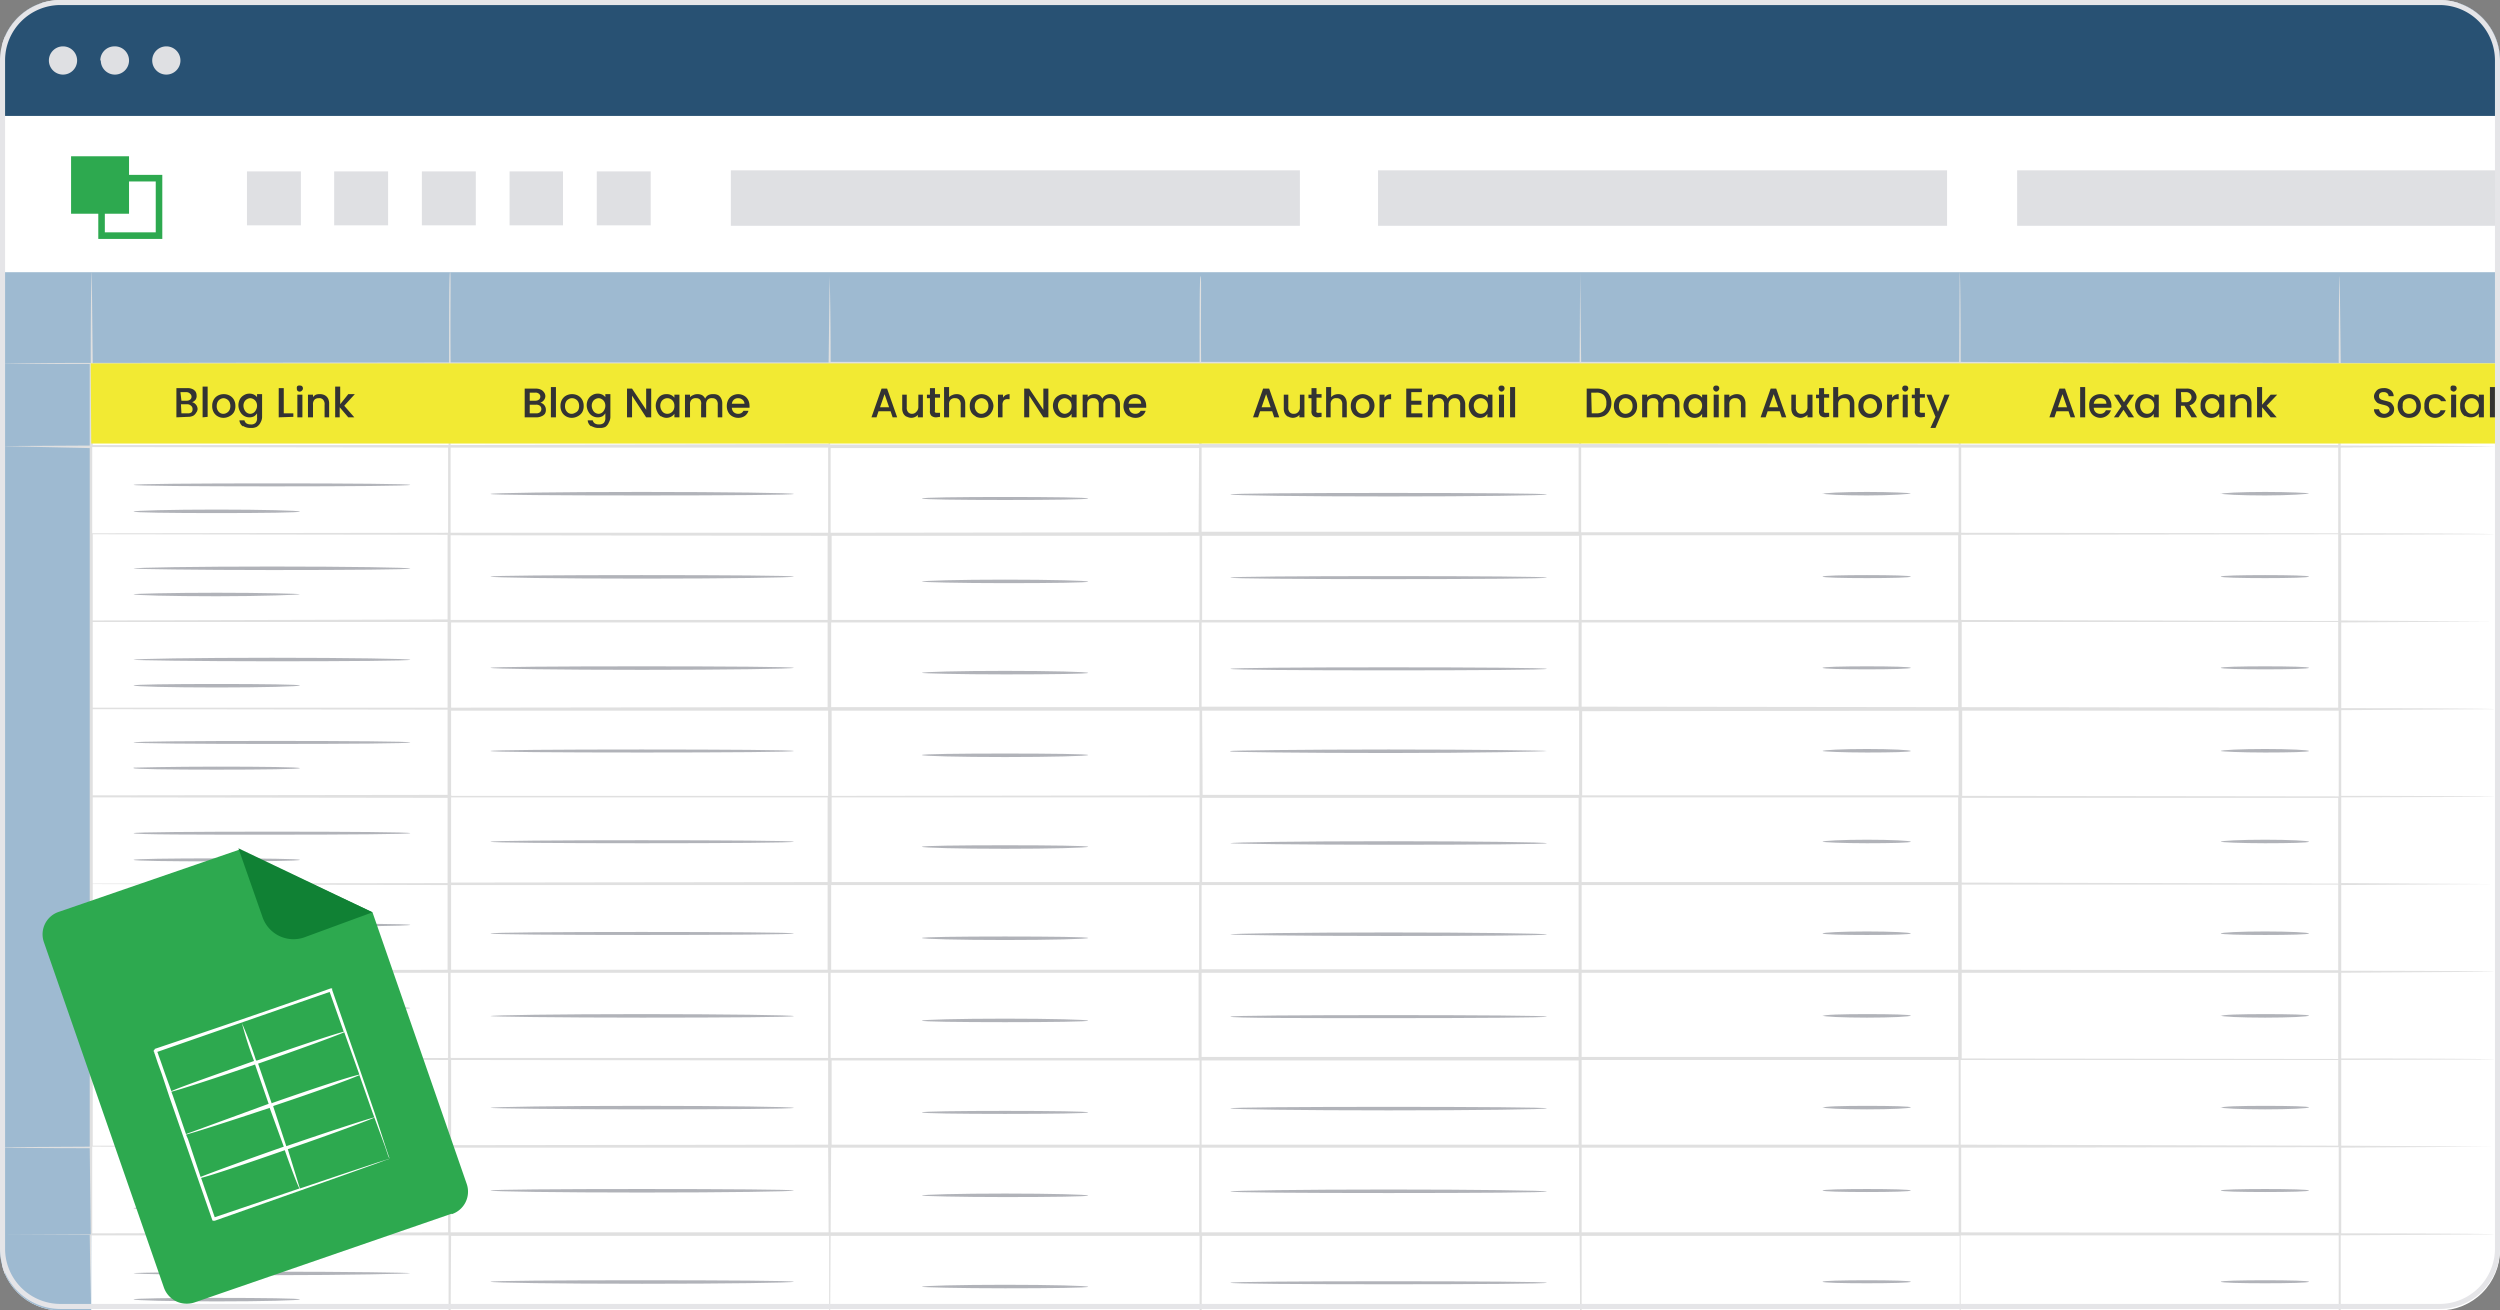 <svg xmlns="http://www.w3.org/2000/svg" viewBox="0 0 496 260"><rect x="0" y="0" width="496" height="260" fill="#808080" stroke="none"/><defs><clipPath id="a"><path d="M12 0h472a12 12 0 0 1 12 12v236a12 12 0 0 1-12 12H12a12 12 0 0 1-12-12V12A12 12 0 0 1 12 0Z" fill="#fff"/></clipPath></defs><g clip-path="url(#a)"><path d="M.7.3h497v269.5H.7Z" fill="#fff"/><path d="M.7.3h497V23H.7Z" fill="#285173"/><path d="M30.2 12A2.8 2.8 0 0 1 33 9.2a2.8 2.8 0 0 1 2.8 2.8 2.8 2.8 0 0 1-2.8 2.8 2.8 2.8 0 0 1-2.8-2.8Zm-10.3 0a2.8 2.8 0 0 1 2.8-2.8 2.8 2.8 0 0 1 2.9 2.8 2.8 2.8 0 0 1-2.9 2.8A2.8 2.8 0 0 1 20 12ZM9.7 12a2.8 2.8 0 0 1 2.8-2.8 2.8 2.8 0 0 1 2.8 2.8 2.8 2.8 0 0 1-2.8 2.8A2.8 2.8 0 0 1 9.7 12Z" fill="#dfe0e3"/><path d="M0 269.8V54h497.5v18.1H18.1v197.7Z" fill="#9ebad1"/><path d="m464 262.4-75 .1a161.8 161.8 0 0 1-.3 0h-75a157.8 157.8 0 0 1-.3 0h-75.1a160.5 160.5 0 0 1-.3 0h-73.3a160 160 0 0 1-.3 0H89.3a161.2 161.2 0 0 1-.3 0c-54.4 0-89-.1-89-.2l89-.3v-16.9H18.1l-.1 13.1-.2-13.2L0 245l18-.1-.2-17.1c-11.5 0-17.8-.1-17.8-.2l17.8-.1v-17.1a942.8 942.8 0 0 1 0-.3v-17a939.7 939.7 0 0 1 0-.3v-17.1a934.1 934.1 0 0 1 0-.3v-17.1a937 937 0 0 1 0-.3v-17.1a919.8 919.8 0 0 1 0-.2v-17.1a935.6 935.6 0 0 1 0-.3v-17.1a942 942 0 0 1 0-.3v-17L0 88.5l17.8-.1V72.2H0S6.4 72 18 72c0-11.3.1-18 .2-18l.2 18 70.7-.1c0-11.3 0-17.9.2-17.9s0 6.6.1 17.9h75l.2-17.1s.2 6.2.2 17H238c0-10.8 0-17 .2-17s0 6.2.1 17h75.1l.1-17.8.2 17.8h75l.1-17.8c.1 0 .2 6.6.2 17.8l75 .2c0-11 .1-17.2.2-17.2l.2 17.2 30.4.1-30.4.2v16.1c19.4 0 30.4.1 30.4.2l-30.4.2v17c19.4 0 30.4.1 30.4.2l-30.3.1v17l30.3.2-30.3.2v17c19.3 0 30.3.1 30.3.2l-30.3.2v17c19.3 0 30.3.1 30.3.2l-30.3.1v17l30.3.2-30.3.2v17c19.3 0 30.3.1 30.3.2l-30.3.2v17c19.3 0 30.3.1 30.3.2l-30.3.1v17l30.3.2-30.3.2v17c19.3 0 30.3.1 30.3.2l-30.4.2v17c19.3 0 30.4.1 30.4.2l-30.5.1a165 165 0 0 1-.2 0Zm0-.3v-17h-75V262h75ZM89.4 262h75.1v-16.8h-75l-.1 16.8Zm299.4 0v-16.8h-75V262h75Zm-224 0H238v-16.8h-73.2l-.1 16.7Zm148.7 0-.1-16.8h-74.9l-.1 16.7h75.1ZM18.2 244.7l70.7-.2v-16.8l-70.6-.2v17.2Zm445.8 0v-17.1l-74.9.1v16.8l74.9.1Zm-374.6-.2h75l-.1-16.8H89.4v16.8Zm299.2 0v-16.8h-74.8v16.8h74.8Zm-223.8 0h73.1v-16.8h-73l-.1 16.8Zm148.5 0v-16.8h-74.9v16.8h74.9Zm-295-17.2 70.6-.1v-16.9l-70.5-.1v17.1Zm445.6 0v-17H389v16.8l74.8.2Zm-374.5-.1 74.9-.1v-16.7l-74.8-.1v16.9Zm299.2 0v-16.9h-74.8v16.8h74.8Zm-223.8-.1H238v-16.7h-73v16.7Zm148.4 0v-16.7h-74.8v16.7h74.8ZM18.4 210l70.5-.1V193H18.3v17Zm445.5 0v-17h-74.7V210l74.7.1Zm-374.4-.1h74.8V193H89.4v16.8Zm299 0V193h-74.7v16.7h74.7Zm-223.7 0h73V193h-73v16.7Zm148.4 0V193h-74.8v16.7h74.8ZM18.4 192.6l70.4-.2v-16.8l-70.4-.2v17.2Zm445.5 0v-17.1h-74.7v16.9l74.7.1Zm-374.4-.2h74.7v-16.8H89.5v16.8Zm299 0v-16.8h-74.7v16.8h74.7Zm-223.6 0h73v-16.8h-73v16.8Zm148.3 0v-16.8h-74.8v16.7h74.8ZM18.4 175.3l70.4-.1V158.3l-70.4-.1v17.1Zm445.5 0v-17h-74.7v16.8l74.7.2ZM89.5 161.8v13.3l74.7-.1v-16.8H89.5Zm299 13.2v-16.8h-74.7v16.8h74.7ZM165 162.3V175h73v-16.8h-73ZM313.2 175v-16.7h-74.7V175h74.7ZM18.4 156v1.8l70.4-.1v-16.9l-70.4-.1v15.3ZM464 158v-17h-74.7v16.9l74.7.1Zm-374.4-.1h74.7V141H89.5v16.8Zm299 0v-16.9l-74.7.1v16.7h74.7Zm-223.6 0 73-.1V141h-73v16.8Zm148.3 0V141h-74.8l.1 16.7h74.7ZM18.4 140.4h70.4v-17H18.4v17Zm445.5 0v-17h-74.7v16.9l74.7.1Zm-374.4 0 74.7-.1v-16.8H89.5v16.8Zm299-.1v-16.8h-74.7v16.7l74.7.1Zm-223.6 0h73v-16.8h-73v16.8Zm148.3 0v-16.8h-74.8v16.7h74.8ZM18.4 123.1l70.4-.2v-16.8l-70.4-.1v17.1Zm445.5 0V106l-74.8.1V123l74.8.2ZM89.5 123h74.7v-16.7l-74.8-.1V123Zm299 0v-16.8h-74.7V123h74.7ZM165 123h73v-16.7h-73V123Zm148.3 0v-16.7h-74.8V123h74.8ZM18.4 105.8l70.5-.1V88.8l-70.6-.1v17.1Zm445.5 0v-17h-74.8v16.9l74.8.1Zm-374.5-.1h74.9V88.8H89.4v16.8Zm299.2 0V88.8h-74.9v16.8h74.9Zm-223.8 0 73-.1.1-16.7h-73.1v16.8Zm148.4 0V88.8h-74.8v16.7h74.8ZM18.3 88.3H89v-16l-70.6-.2v16.3Zm445.6 0 .1-16.2-75 .2v15.9l75 .1Zm-374.5 0 75-.2V72.4h-75v16Zm299.2-.1v-16l-75 .1.1 15.8 74.9.1Zm-223.8 0h73.1V72.3h-73.2v15.9Zm148.5 0V72.3h-74.9v15.8h74.9Z" fill="#e0e0e0"/><path d="M18 72.1h479.5V88H18.1Z" fill="#f2ea33"/><path d="M19.5 47.4v-5h-5.4V31h11.5v3.7h6.6v12.7Zm1.3-1.3h10.1V36h-5.3v6.4h-4.8Z" fill="#2da94f"/><path d="M.4 270.1V0H498v.3l-.3 269.5-497 .3Zm497.3-.3-.2-232.4v7.4h-97.3v-11h97.3V.7H1v268.9l496.6.3Zm-224.3-225v-11h112.9v11Zm-128.4 0v-11h112.9v11Zm-26.6-.1V34h10.7v10.7Zm-17.3 0V34h10.6v10.7Zm-17.4 0V34h10.7v10.7Zm-17.4 0V34H77v10.7Zm-17.3 0V34h10.7v10.7Z" fill="#dfe0e3"/><path d="M26.5 257.8c0-.2 7.4-.3 16.5-.3s16.5.1 16.5.3-7.4.4-16.5.4-16.5-.2-16.5-.4Zm156.4-2.5c0-.2 7.4-.4 16.5-.4s16.5.2 16.5.4-7.4.3-16.5.3-16.5-.2-16.5-.3Zm61.2-.8c0-.2 14-.3 31.4-.3s31.4.1 31.4.3-14 .3-31.4.3-31.4-.1-31.4-.3Zm-146.8-.2c0-.2 13.5-.3 30-.3s30.2.1 30.2.3-13.5.4-30.1.4-30.1-.2-30.1-.4Zm343.3 0c0-.2 4-.3 8.8-.3s8.7.1 8.7.3-3.9.3-8.7.3-8.8-.1-8.8-.3Zm-79 0c0-.2 4-.3 8.8-.3s8.7.1 8.7.3-3.9.3-8.7.3-8.8-.1-8.8-.3Zm-335.1-1.7c0-.1 12.3-.3 27.5-.3s27.4.2 27.4.3-12.3.4-27.4.4-27.5-.2-27.5-.4Zm0-12.9c0-.2 7.4-.3 16.5-.3s16.5.1 16.5.3-7.4.4-16.5.4-16.5-.2-16.5-.4Zm156.4-2.5c0-.2 7.4-.4 16.5-.4s16.5.2 16.5.4-7.4.3-16.5.3-16.5-.2-16.5-.3Zm61.2-.8c0-.2 14-.4 31.4-.4s31.4.2 31.4.4-14 .3-31.4.3-31.4-.1-31.4-.3Zm-146.8-.2c0-.2 13.5-.3 30-.3s30.2.1 30.2.3-13.5.4-30.1.4-30.1-.2-30.1-.4Zm343.3 0c0-.2 4-.3 8.8-.3s8.7.1 8.7.3-3.9.3-8.7.3-8.8-.1-8.8-.3Zm-79 0c0-.2 4-.3 8.8-.3s8.7.1 8.7.3-3.9.3-8.7.3-8.8-.1-8.8-.3Zm-335.1-1.7c0-.1 12.3-.3 27.5-.3s27.4.2 27.4.3-12.3.4-27.4.4-27.5-.2-27.5-.4Zm0-11.2c0-.2 7.4-.4 16.5-.4s16.5.2 16.5.4-7.4.3-16.5.3-16.5-.2-16.5-.3Zm156.4-2.6c0-.2 7.4-.3 16.5-.3s16.5.1 16.5.3-7.4.3-16.5.3-16.5-.1-16.5-.3Zm61.2-.8c0-.2 14-.3 31.4-.3s31.4.1 31.4.3-14 .4-31.4.4-31.4-.2-31.4-.4Zm-146.8-.1c0-.2 13.5-.4 30-.4s30.2.2 30.2.4-13.5.3-30.1.3-30.1-.2-30.1-.3Zm343.3 0c0-.3 4-.4 8.8-.4s8.7.1 8.7.3-3.9.4-8.7.4-8.8-.2-8.8-.4Zm-79 0c0-.3 4-.4 8.8-.4s8.7.1 8.7.3-3.9.4-8.7.4-8.8-.2-8.8-.4ZM26.5 218c0-.2 12.3-.4 27.5-.4s27.4.2 27.4.4-12.3.3-27.4.3-27.5-.1-27.5-.3Zm0-13c0-.1 7.4-.3 16.5-.3s16.5.2 16.5.4-7.4.3-16.5.3-16.5-.2-16.5-.3Zm156.4-2.5c0-.2 7.4-.4 16.5-.4s16.5.2 16.5.4-7.4.3-16.5.3-16.5-.1-16.5-.3Zm61.2-.8c0-.2 14-.3 31.4-.3s31.4.1 31.4.3-14 .3-31.4.3-31.4 0-31.4-.3Zm-146.8-.1c0-.2 13.5-.4 30-.4s30.2.2 30.2.4-13.5.3-30.1.3-30.1-.2-30.1-.3Zm343.3 0c0-.3 4-.4 8.8-.4s8.7.1 8.7.3-3.9.4-8.7.4-8.8-.2-8.8-.4Zm-79 0c0-.3 4-.4 8.8-.4s8.7.1 8.7.3-3.9.4-8.7.4-8.8-.2-8.8-.4ZM26.5 200c0-.2 12.3-.4 27.5-.4s27.4.2 27.4.4-12.3.3-27.4.3-27.5-.1-27.5-.3Zm0-11.3c0-.2 7.4-.3 16.5-.3s16.5.1 16.5.3-7.4.3-16.5.3-16.5-.1-16.5-.3Zm156.4-2.6c0-.2 7.4-.3 16.5-.3s16.5.1 16.5.3-7.4.4-16.5.4-16.5-.2-16.5-.4Zm61.2-.7c0-.2 14-.4 31.4-.4s31.4.2 31.4.4-14 .3-31.4.3-31.4-.2-31.4-.3Zm-146.8-.2c0-.2 13.5-.3 30-.3s30.2.1 30.2.3-13.5.3-30.1.3-30.1-.1-30.1-.3Zm343.3 0c0-.2 4-.4 8.8-.4s8.7.2 8.7.4-3.9.3-8.7.3-8.8-.1-8.8-.3Zm-79 0c0-.2 4-.4 8.8-.4s8.7.2 8.7.4-3.9.3-8.7.3-8.8-.1-8.8-.3Zm-335.1-1.7c0-.2 12.3-.3 27.5-.3s27.4.1 27.4.3-12.3.4-27.4.4-27.5-.2-27.5-.4Zm0-12.9c0-.2 7.4-.3 16.5-.3s16.5.1 16.5.3-7.4.3-16.5.3-16.5-.1-16.5-.3Zm156.4-2.6c0-.2 7.4-.3 16.5-.3s16.5.1 16.5.3-7.4.4-16.5.4-16.5-.2-16.5-.4Zm61.2-.7c0-.2 14-.4 31.4-.4s31.4.2 31.4.4-14 .3-31.4.3-31.4-.2-31.4-.3ZM97.3 167c0-.2 13.5-.3 30-.3s30.2.1 30.2.3-13.5.3-30.1.3-30.1-.1-30.1-.3Zm343.3 0c0-.2 4-.4 8.8-.4s8.7.2 8.7.4-3.9.3-8.7.3-8.8-.2-8.8-.3Zm-79 0c0-.2 4-.4 8.8-.4s8.7.2 8.7.4-3.9.3-8.7.3-8.8-.2-8.8-.3Zm-335.1-1.7c0-.2 12.3-.3 27.5-.3s27.4.1 27.4.3-12.3.3-27.4.3-27.5 0-27.5-.3Zm0-13s7.4-.2 16.5-.2 16.5.1 16.5.3-7.4.3-16.5.3-16.5-.1-16.5-.3Zm156.4-2.5c0-.2 7.4-.3 16.5-.3s16.5.1 16.5.3-7.4.4-16.5.4-16.5-.2-16.5-.4Zm61.2-.8c0-.1 14-.3 31.4-.3s31.4.2 31.4.3-14 .4-31.4.4-31.4-.2-31.4-.3ZM97.3 149c0-.2 13.5-.3 30-.3s30.2.1 30.2.3-13.5.3-30.1.3-30.1-.1-30.1-.3Zm343.3 0c0-.2 4-.4 8.8-.4s8.7.2 8.7.4-3.9.3-8.7.3-8.8-.2-8.8-.3Zm-79 0c0-.2 4-.4 8.8-.4s8.7.2 8.7.4-3.9.3-8.7.3-8.8-.2-8.8-.3Zm-335.1-1.7c0-.2 12.3-.3 27.5-.3s27.4.1 27.4.3-12.3.3-27.4.3-27.5-.1-27.5-.3Zm0-11.3c0-.2 7.4-.3 16.5-.3s16.5.1 16.5.3-7.4.4-16.5.4-16.5-.2-16.5-.4Zm156.4-2.5c0-.2 7.4-.4 16.5-.4s16.5.2 16.5.4-7.4.3-16.5.3-16.5-.2-16.5-.3Zm61.2-.8c0-.2 14-.3 31.4-.3s31.4.1 31.4.3-14 .3-31.4.3-31.4-.1-31.4-.3Zm-146.8-.2c0-.2 13.5-.3 30-.3s30.2.1 30.2.3-13.5.4-30.1.4-30.1-.2-30.1-.4Zm343.3 0c0-.2 4-.3 8.8-.3s8.7.1 8.7.3-3.9.3-8.7.3-8.8-.1-8.8-.3Zm-79 0c0-.2 4-.3 8.8-.3s8.7.1 8.7.3-3.9.3-8.7.3-8.8-.1-8.8-.3Zm-335.1-1.6c0-.2 12.3-.4 27.5-.4s27.4.2 27.4.4-12.3.3-27.4.3-27.5-.2-27.5-.3Zm0-13c0-.1 7.4-.3 16.5-.3s16.5.2 16.5.3-7.4.4-16.5.4-16.5-.2-16.5-.4Zm156.4-2.5c0-.2 7.4-.4 16.5-.4s16.5.2 16.5.4-7.4.3-16.5.3-16.5-.2-16.5-.3Zm61.2-.8c0-.2 14-.3 31.4-.3s31.4.1 31.4.3-14 .3-31.4.3-31.4-.1-31.4-.3Zm-146.8-.2c0-.2 13.5-.3 30-.3s30.2.1 30.2.3-13.5.4-30.1.4-30.1-.2-30.1-.4Zm343.3 0c0-.2 4-.3 8.8-.3s8.7.1 8.7.3-3.9.3-8.7.3-8.8-.1-8.8-.3Zm-79 0c0-.2 4-.3 8.8-.3s8.7.1 8.7.3-3.9.3-8.7.3-8.8-.1-8.8-.3Zm-335.1-1.6c0-.2 12.3-.4 27.5-.4s27.4.2 27.4.4-12.3.3-27.4.3-27.5-.2-27.5-.3Zm0-11.3c0-.2 7.4-.4 16.5-.4s16.5.2 16.5.4-7.4.3-16.5.3-16.5-.1-16.5-.3Zm156.4-2.6c0-.2 7.4-.3 16.5-.3s16.5.1 16.5.3-7.4.3-16.5.3-16.5-.1-16.5-.3Zm61.2-.8c0-.2 14-.3 31.4-.3s31.4.1 31.4.3-14 .4-31.4.4-31.4-.2-31.4-.4ZM97.3 98c0-.2 13.5-.4 30-.4s30.2.2 30.2.4-13.5.3-30.1.3-30.1-.1-30.1-.3Zm343.3 0c0-.2 4-.4 8.8-.4s8.7.2 8.7.3-3.9.4-8.7.4-8.8-.2-8.8-.4Zm-79 0c0-.2 4-.4 8.8-.4s8.7.2 8.7.3-3.9.4-8.7.4-8.8-.2-8.8-.4ZM26.5 96.2c0-.2 12.3-.3 27.5-.3s27.4.1 27.4.3-12.3.3-27.4.3-27.5-.1-27.5-.3Z" fill="#b1b3b9"/><path d="M117.3 84.6a1.6 1.6 0 0 1-.7-1.2h1a1 1 0 0 0 .4.6 1.5 1.5 0 0 0 .9.2 1.3 1.3 0 0 0 .9-.3 1.4 1.4 0 0 0 .3-1V82a2 2 0 0 1-.6.6 2 2 0 0 1-1 .2 2 2 0 0 1-1-.3 2.1 2.1 0 0 1-.8-.9 2.6 2.6 0 0 1-.3-1.2 2.5 2.5 0 0 1 .3-1.2 2 2 0 0 1 .8-.8 2 2 0 0 1 1-.3 2 2 0 0 1 1 .2 1.8 1.8 0 0 1 .6.5v-.6h1v4.6a2.3 2.3 0 0 1-.3 1 1.9 1.9 0 0 1-.7.9 2.4 2.4 0 0 1-1.2.2 2.6 2.6 0 0 1-1.6-.4Zm.8-5.4a1.3 1.3 0 0 0-.5.5 1.6 1.6 0 0 0-.2.8 1.7 1.7 0 0 0 .2.8 1.3 1.3 0 0 0 .5.6 1.3 1.3 0 0 0 .7.2 1.3 1.3 0 0 0 .6-.2 1.4 1.4 0 0 0 .5-.6 1.7 1.7 0 0 0 .2-.8 1.6 1.6 0 0 0-.2-.8 1.4 1.4 0 0 0-.5-.5 1.3 1.3 0 0 0-.6-.2 1.4 1.4 0 0 0-.7.2Zm-69.9 5.4a1.6 1.6 0 0 1-.7-1.2h1a1 1 0 0 0 .4.6 1.5 1.5 0 0 0 .8.2 1.2 1.2 0 0 0 1-.3 1.3 1.3 0 0 0 .3-1V82a2 2 0 0 1-.6.6 2 2 0 0 1-1 .2 2 2 0 0 1-1-.3 2.1 2.1 0 0 1-.8-.9 2.6 2.6 0 0 1-.3-1.2 2.5 2.5 0 0 1 .3-1.2 2 2 0 0 1 .8-.8 2 2 0 0 1 1-.3 2 2 0 0 1 1 .2 1.8 1.8 0 0 1 .6.5v-.6h1v4.6a2.3 2.3 0 0 1-.3 1 2 2 0 0 1-.8.9 2.4 2.4 0 0 1-1.2.2 2.6 2.6 0 0 1-1.5-.4Zm.8-5.4a1.3 1.3 0 0 0-.5.5 1.6 1.6 0 0 0-.2.8 1.7 1.7 0 0 0 .2.8 1.4 1.4 0 0 0 .5.6 1.3 1.3 0 0 0 .6.2 1.3 1.3 0 0 0 .7-.2 1.4 1.4 0 0 0 .5-.6 1.7 1.7 0 0 0 .2-.8 1.6 1.6 0 0 0-.2-.8 1.4 1.4 0 0 0-.5-.5 1.3 1.3 0 0 0-.7-.2 1.4 1.4 0 0 0-.6.2ZM383 84.9l1-2.2-1.8-4.4h1l1.3 3.4 1.3-3.4h1l-2.8 6.6Zm106.1-2.3a2.1 2.1 0 0 1-.8-.9 2.6 2.6 0 0 1-.2-1.2 2.5 2.5 0 0 1 .2-1.2 2.1 2.1 0 0 1 .8-.8 2 2 0 0 1 1.1-.3 2 2 0 0 1 1 .2 1.9 1.9 0 0 1 .6.5v-.6h1v4.5h-1V82a1.9 1.9 0 0 1-.7.6 2 2 0 0 1-1 .2 2 2 0 0 1-1-.3Zm.6-3.4a1.3 1.3 0 0 0-.5.5 1.6 1.6 0 0 0-.2.8 1.7 1.7 0 0 0 .2.8 1.4 1.4 0 0 0 .5.6 1.3 1.3 0 0 0 .7.2 1.3 1.3 0 0 0 .7-.2 1.4 1.4 0 0 0 .5-.6 1.7 1.7 0 0 0 .2-.8 1.6 1.6 0 0 0-.2-.8 1.4 1.4 0 0 0-.5-.5 1.3 1.3 0 0 0-.7-.2 1.4 1.4 0 0 0-.7.2Zm-7.7 3.4a2 2 0 0 1-.8-.8 2.6 2.6 0 0 1-.2-1.3 2.6 2.6 0 0 1 .2-1.2 2 2 0 0 1 .8-.8 2.3 2.3 0 0 1 1.2-.3 2.3 2.3 0 0 1 1.3.4 2 2 0 0 1 .8 1h-1a1 1 0 0 0-.4-.4 1.2 1.2 0 0 0-.7-.2 1.1 1.1 0 0 0-1 .4 1.7 1.7 0 0 0-.3 1.1 1.7 1.7 0 0 0 .4 1.2 1.1 1.1 0 0 0 .9.4 1 1 0 0 0 1-.7h1a2 2 0 0 1-.7 1 2.2 2.2 0 0 1-1.3.5 2.2 2.2 0 0 1-1.2-.3Zm-5.2 0a2.1 2.1 0 0 1-.8-.8 2.5 2.5 0 0 1-.3-1.3 2.4 2.4 0 0 1 .3-1.2 2.1 2.1 0 0 1 .8-.8 2.4 2.4 0 0 1 1.2-.3 2.4 2.4 0 0 1 1.2.3 2.1 2.1 0 0 1 .8.8 2.4 2.4 0 0 1 .3 1.2 2.4 2.4 0 0 1-.3 1.3 2.2 2.2 0 0 1-.8.8 2.5 2.5 0 0 1-1.2.3 2.3 2.3 0 0 1-1.2-.3Zm.5-3.4a1.2 1.2 0 0 0-.5.5 1.8 1.8 0 0 0-.1.8 1.6 1.6 0 0 0 .3 1.2 1.2 1.2 0 0 0 1 .4 1.4 1.4 0 0 0 .7-.2 1.3 1.3 0 0 0 .5-.5 1.7 1.7 0 0 0 .2-.9 1.7 1.7 0 0 0-.2-.8 1.3 1.3 0 0 0-.5-.5 1.4 1.4 0 0 0-.7-.2 1.3 1.3 0 0 0-.7.2Zm-39.7 3.4a2.1 2.1 0 0 1-.8-.9 2.6 2.6 0 0 1-.2-1.2 2.5 2.5 0 0 1 .2-1.2 2 2 0 0 1 .8-.8 2 2 0 0 1 1.1-.3 2 2 0 0 1 1 .2 2 2 0 0 1 .6.5v-.6h1v4.5h-1v-.7a1.9 1.9 0 0 1-.7.6 2 2 0 0 1-1 .2 2 2 0 0 1-1-.3Zm.6-3.4a1.3 1.3 0 0 0-.5.5 1.6 1.6 0 0 0-.2.8 1.7 1.7 0 0 0 .2.8 1.3 1.3 0 0 0 .5.6 1.3 1.3 0 0 0 .7.2 1.3 1.3 0 0 0 .7-.2 1.4 1.4 0 0 0 .5-.6 1.7 1.7 0 0 0 .2-.8 1.6 1.6 0 0 0-.2-.8 1.4 1.4 0 0 0-.5-.5 1.3 1.3 0 0 0-.7-.2 1.4 1.4 0 0 0-.7.2Zm-13.5 3.4a2.1 2.1 0 0 1-.8-.9 2.6 2.6 0 0 1-.3-1.2 2.5 2.5 0 0 1 .3-1.2 2 2 0 0 1 .8-.8 2 2 0 0 1 1-.3 2 2 0 0 1 1 .2 1.9 1.9 0 0 1 .7.5v-.6h.9v4.5h-1v-.7a1.9 1.9 0 0 1-.6.6 2 2 0 0 1-1 .2 2 2 0 0 1-1-.3Zm.6-3.4a1.3 1.3 0 0 0-.5.5 1.6 1.6 0 0 0-.2.8 1.7 1.7 0 0 0 .2.8 1.4 1.4 0 0 0 .5.6 1.3 1.3 0 0 0 .7.2 1.3 1.3 0 0 0 .7-.2 1.4 1.4 0 0 0 .5-.6 1.7 1.7 0 0 0 .2-.8 1.6 1.6 0 0 0-.2-.8 1.4 1.4 0 0 0-.5-.5 1.3 1.3 0 0 0-.7-.2 1.4 1.4 0 0 0-.7.2Zm-9.7 3.4a2 2 0 0 1-.8-.8 2.5 2.5 0 0 1-.3-1.3 2.6 2.6 0 0 1 .2-1.2 2 2 0 0 1 .8-.8 2.4 2.4 0 0 1 1.2-.3 2.3 2.3 0 0 1 1.2.3 2 2 0 0 1 .7.8 2.4 2.4 0 0 1 .3 1.1 3 3 0 0 1 0 .5h-3.5a1.3 1.3 0 0 0 .4.9 1.3 1.3 0 0 0 1 .3 1.1 1.1 0 0 0 1-.7h1a2 2 0 0 1-.7 1 2.2 2.2 0 0 1-1.4.5 2.3 2.3 0 0 1-1.1-.3Zm.2-3.3a1.3 1.3 0 0 0-.4.8h2.5a1 1 0 0 0-.3-.8 1.3 1.3 0 0 0-1-.3 1.2 1.2 0 0 0-.8.3Zm-46 3.3a2.1 2.1 0 0 1-.8-.8 2.5 2.5 0 0 1-.3-1.3 2.4 2.4 0 0 1 .3-1.2 2.1 2.1 0 0 1 .9-.8 2.4 2.4 0 0 1 1.1-.3 2.4 2.4 0 0 1 1.2.3 2.1 2.1 0 0 1 .9.8 2.4 2.4 0 0 1 .3 1.2 2.4 2.4 0 0 1-.4 1.3 2.2 2.2 0 0 1-.8.8 2.5 2.5 0 0 1-1.2.3 2.3 2.3 0 0 1-1.2-.3Zm.6-3.4a1.2 1.2 0 0 0-.5.5 1.8 1.8 0 0 0-.2.8 1.6 1.6 0 0 0 .4 1.2 1.2 1.2 0 0 0 1 .4 1.4 1.4 0 0 0 .6-.2 1.3 1.3 0 0 0 .5-.5 1.7 1.7 0 0 0 .2-.9 1.7 1.7 0 0 0-.2-.8 1.3 1.3 0 0 0-.5-.5 1.4 1.4 0 0 0-.7-.2 1.3 1.3 0 0 0-.6.2Zm-35.3 3.4a2.1 2.1 0 0 1-.8-.9 2.6 2.6 0 0 1-.3-1.2 2.5 2.5 0 0 1 .3-1.2 2 2 0 0 1 .8-.8 2 2 0 0 1 1-.3 2 2 0 0 1 1 .2 1.9 1.9 0 0 1 .6.5v-.6h1v4.5h-1v-.7a1.9 1.9 0 0 1-.6.6 2 2 0 0 1-1 .2 2 2 0 0 1-1-.3Zm.6-3.4a1.4 1.4 0 0 0-.5.5 1.6 1.6 0 0 0-.2.8 1.7 1.7 0 0 0 .2.8 1.4 1.4 0 0 0 .5.6 1.3 1.3 0 0 0 .7.2 1.3 1.3 0 0 0 .6-.2 1.4 1.4 0 0 0 .5-.6 1.7 1.7 0 0 0 .2-.8 1.6 1.6 0 0 0-.2-.8 1.4 1.4 0 0 0-.5-.5 1.3 1.3 0 0 0-.6-.2 1.4 1.4 0 0 0-.7.2Zm-14.4 3.4a2.1 2.1 0 0 1-.8-.8 2.5 2.5 0 0 1-.3-1.3 2.4 2.4 0 0 1 .3-1.2 2.1 2.1 0 0 1 .9-.8 2.4 2.4 0 0 1 1.1-.3 2.4 2.4 0 0 1 1.2.3 2.1 2.1 0 0 1 .8.8 2.4 2.4 0 0 1 .3 1.2 2.4 2.4 0 0 1-.3 1.3 2.2 2.2 0 0 1-.8.8 2.5 2.5 0 0 1-1.2.3 2.3 2.3 0 0 1-1.2-.3Zm.6-3.4a1.2 1.2 0 0 0-.5.5 1.8 1.8 0 0 0-.2.8 1.6 1.6 0 0 0 .4 1.2 1.2 1.2 0 0 0 .9.4 1.4 1.4 0 0 0 .7-.2 1.3 1.3 0 0 0 .5-.5 1.7 1.7 0 0 0 .2-.9 1.7 1.7 0 0 0-.2-.8 1.3 1.3 0 0 0-.5-.5 1.4 1.4 0 0 0-.7-.2 1.4 1.4 0 0 0-.7.2Zm-29.4 3.4a2.1 2.1 0 0 1-.8-.9 2.6 2.6 0 0 1-.3-1.2 2.5 2.5 0 0 1 .3-1.2 2 2 0 0 1 .8-.8 2 2 0 0 1 1-.3 2 2 0 0 1 1 .2 1.9 1.9 0 0 1 .7.5v-.6h.9v4.5h-1v-.7a1.9 1.9 0 0 1-.6.6 2 2 0 0 1-1 .2 2 2 0 0 1-1-.3Zm.6-3.4a1.3 1.3 0 0 0-.5.5 1.6 1.6 0 0 0-.2.8 1.7 1.7 0 0 0 .2.8 1.3 1.3 0 0 0 .5.6 1.3 1.3 0 0 0 .7.2 1.3 1.3 0 0 0 .7-.2 1.4 1.4 0 0 0 .5-.6 1.7 1.7 0 0 0 .2-.8 1.6 1.6 0 0 0-.2-.8 1.4 1.4 0 0 0-.5-.5 1.3 1.3 0 0 0-.7-.2 1.4 1.4 0 0 0-.7.2Zm-24 3.4a2 2 0 0 1-.8-.8 2.5 2.5 0 0 1-.3-1.3 2.4 2.4 0 0 1 .3-1.2 2.1 2.1 0 0 1 .9-.8 2.4 2.4 0 0 1 1.1-.3 2.4 2.4 0 0 1 1.2.3 2.1 2.1 0 0 1 .9.8 2.4 2.4 0 0 1 .3 1.2 2.4 2.4 0 0 1-.4 1.3 2.2 2.2 0 0 1-.8.8 2.5 2.5 0 0 1-1.2.3 2.3 2.3 0 0 1-1.2-.3Zm.6-3.4a1.2 1.2 0 0 0-.5.5 1.8 1.8 0 0 0-.2.8 1.6 1.6 0 0 0 .4 1.2 1.2 1.2 0 0 0 1 .4 1.4 1.4 0 0 0 .6-.2 1.3 1.3 0 0 0 .5-.5 1.7 1.7 0 0 0 .2-.9 1.7 1.7 0 0 0-.2-.8 1.3 1.3 0 0 0-.5-.5 1.4 1.4 0 0 0-.7-.2 1.4 1.4 0 0 0-.6.2ZM224 82.6a2 2 0 0 1-.8-.8 2.5 2.5 0 0 1-.3-1.3 2.6 2.6 0 0 1 .3-1.2 2 2 0 0 1 .8-.8 2.4 2.4 0 0 1 1.2-.3 2.3 2.3 0 0 1 1.1.3 2 2 0 0 1 .8.8 2.4 2.4 0 0 1 .3 1.1 3 3 0 0 1 0 .5H224a1.3 1.3 0 0 0 .4.9 1.3 1.3 0 0 0 .9.3 1.1 1.1 0 0 0 1-.6h1a2 2 0 0 1-.7 1 2.2 2.2 0 0 1-1.3.4 2.3 2.3 0 0 1-1.2-.3Zm.3-3.3a1.3 1.3 0 0 0-.4.8h2.5a1 1 0 0 0-.3-.8 1.3 1.3 0 0 0-1-.3 1.2 1.2 0 0 0-.8.3ZM210 82.6a2.1 2.1 0 0 1-.8-.9 2.6 2.6 0 0 1-.3-1.2 2.5 2.5 0 0 1 .3-1.2 2 2 0 0 1 .8-.8 2 2 0 0 1 1-.3 2 2 0 0 1 1 .2 2 2 0 0 1 .6.5v-.6h1v4.5h-1v-.7a1.9 1.9 0 0 1-.6.6 2 2 0 0 1-1 .2 2 2 0 0 1-1-.3Zm.6-3.4a1.3 1.3 0 0 0-.5.5 1.6 1.6 0 0 0-.2.8 1.7 1.7 0 0 0 .2.8 1.3 1.3 0 0 0 .5.6 1.3 1.3 0 0 0 .6.2 1.3 1.3 0 0 0 .7-.2 1.4 1.4 0 0 0 .5-.5 1.7 1.7 0 0 0 .2-.9 1.6 1.6 0 0 0-.2-.8 1.4 1.4 0 0 0-.5-.5 1.3 1.3 0 0 0-.7-.2 1.4 1.4 0 0 0-.6.2Zm-17 3.4a2.1 2.1 0 0 1-.9-.8 2.5 2.5 0 0 1-.3-1.3 2.4 2.4 0 0 1 .3-1.2 2.1 2.1 0 0 1 .9-.8 2.4 2.4 0 0 1 1.1-.3 2.4 2.4 0 0 1 1.2.3 2.1 2.1 0 0 1 .8.8 2.4 2.4 0 0 1 .4 1.2 2.4 2.4 0 0 1-.4 1.3 2.2 2.2 0 0 1-.8.8 2.5 2.5 0 0 1-1.2.3 2.3 2.3 0 0 1-1.2-.3Zm.5-3.4a1.2 1.2 0 0 0-.5.5 1.8 1.8 0 0 0-.2.8 1.6 1.6 0 0 0 .4 1.2 1.2 1.2 0 0 0 1 .4 1.4 1.4 0 0 0 .6-.2 1.3 1.3 0 0 0 .5-.5 1.7 1.7 0 0 0 .2-.9 1.7 1.7 0 0 0-.2-.8 1.3 1.3 0 0 0-.5-.5 1.4 1.4 0 0 0-.7-.2 1.3 1.3 0 0 0-.6.2Zm-48.8 3.4a2 2 0 0 1-.8-.8 2.5 2.5 0 0 1-.3-1.3 2.6 2.6 0 0 1 .3-1.2 2 2 0 0 1 .8-.8 2.4 2.4 0 0 1 1.2-.3 2.3 2.3 0 0 1 1.1.3 2 2 0 0 1 .8.8 2.4 2.4 0 0 1 .3 1.1 3.1 3.1 0 0 1 0 .5h-3.5a1.3 1.3 0 0 0 .4.9 1.3 1.3 0 0 0 .9.3 1.1 1.1 0 0 0 1-.6h1a2 2 0 0 1-.7 1 2.2 2.2 0 0 1-1.3.4 2.3 2.3 0 0 1-1.2-.3Zm.3-3.3a1.3 1.3 0 0 0-.4.8h2.5a1 1 0 0 0-.4-.8 1.3 1.3 0 0 0-.9-.3 1.2 1.2 0 0 0-.8.3Zm-14.5 3.3a2.1 2.1 0 0 1-.7-.9 2.6 2.6 0 0 1-.3-1.2 2.5 2.5 0 0 1 .3-1.2 2 2 0 0 1 .7-.8 2 2 0 0 1 1.1-.3 2 2 0 0 1 1 .2 1.9 1.9 0 0 1 .6.5v-.6h1v4.5h-1v-.7a1.9 1.9 0 0 1-.7.6 2 2 0 0 1-.9.2 2 2 0 0 1-1-.3Zm.6-3.4a1.3 1.3 0 0 0-.5.5 1.6 1.6 0 0 0-.2.8 1.7 1.7 0 0 0 .2.8 1.4 1.4 0 0 0 .5.6 1.3 1.3 0 0 0 .7.2 1.3 1.3 0 0 0 .7-.2 1.4 1.4 0 0 0 .5-.5 1.7 1.7 0 0 0 .2-.9 1.6 1.6 0 0 0-.2-.8 1.4 1.4 0 0 0-.5-.5 1.3 1.3 0 0 0-.7-.2 1.3 1.3 0 0 0-.7.2Zm-19.4 3.4a2.1 2.1 0 0 1-.8-.8 2.5 2.5 0 0 1-.3-1.3 2.4 2.4 0 0 1 .3-1.2 2.1 2.1 0 0 1 .8-.8 2.4 2.4 0 0 1 1.2-.3 2.4 2.4 0 0 1 1.2.3 2.1 2.1 0 0 1 .8.8 2.4 2.4 0 0 1 .3 1.2 2.4 2.4 0 0 1-.3 1.3 2.2 2.2 0 0 1-.9.8 2.5 2.5 0 0 1-1.1.3 2.3 2.3 0 0 1-1.2-.3Zm.5-3.4a1.2 1.2 0 0 0-.5.5 1.8 1.8 0 0 0-.2.8 1.6 1.6 0 0 0 .4 1.2 1.2 1.2 0 0 0 1 .4 1.4 1.4 0 0 0 .6-.2 1.3 1.3 0 0 0 .6-.5 1.7 1.7 0 0 0 .2-.9 1.7 1.7 0 0 0-.2-.8 1.3 1.3 0 0 0-.5-.5 1.4 1.4 0 0 0-.7-.2 1.3 1.3 0 0 0-.7.2Zm-69.6 3.4a2.1 2.1 0 0 1-.8-.8 2.5 2.5 0 0 1-.3-1.3 2.4 2.4 0 0 1 .3-1.2 2.1 2.1 0 0 1 .8-.8 2.4 2.4 0 0 1 1.2-.3 2.4 2.4 0 0 1 1.2.3 2.1 2.1 0 0 1 .8.8 2.4 2.4 0 0 1 .3 1.2 2.4 2.4 0 0 1-.3 1.3 2.2 2.2 0 0 1-.9.8 2.5 2.5 0 0 1-1.2.3 2.3 2.3 0 0 1-1.1-.3Zm.5-3.4a1.2 1.2 0 0 0-.5.5 1.8 1.8 0 0 0-.2.8 1.6 1.6 0 0 0 .4 1.2 1.2 1.2 0 0 0 1 .4 1.4 1.4 0 0 0 .6-.2 1.3 1.3 0 0 0 .5-.5 1.7 1.7 0 0 0 .2-.9 1.7 1.7 0 0 0-.2-.8 1.3 1.3 0 0 0-.5-.5 1.4 1.4 0 0 0-.6-.2 1.3 1.3 0 0 0-.7.2Zm312.6 3.5a1.6 1.6 0 0 1-.7-.7 2.1 2.1 0 0 1-.2-1v-2.7h.9v2.5a1.3 1.3 0 0 0 .3 1 1 1 0 0 0 .8.3 1.1 1.1 0 0 0 .9-.4 1.3 1.3 0 0 0 .3-.9v-2.5h1v4.5h-1v-.5a1.5 1.5 0 0 1-.6.4 1.8 1.8 0 0 1-.8.2 2 2 0 0 1-1-.3Zm-100.7 0a1.6 1.6 0 0 1-.7-.7 2.1 2.1 0 0 1-.2-1v-2.7h.9v2.5a1.3 1.3 0 0 0 .3 1 1 1 0 0 0 .8.3 1.1 1.1 0 0 0 .9-.4 1.3 1.3 0 0 0 .3-.9v-2.5h.9v4.5h-1v-.5a1.5 1.5 0 0 1-.5.4 1.9 1.9 0 0 1-.8.2 2 2 0 0 1-1-.3Zm-75.7 0a1.6 1.6 0 0 1-.7-.7 2.1 2.1 0 0 1-.2-1v-2.7h.9v2.5a1.3 1.3 0 0 0 .3 1 1 1 0 0 0 .8.3 1.1 1.1 0 0 0 .8-.4 1.3 1.3 0 0 0 .4-.9v-2.5h.9v4.5h-1v-.5a1.5 1.5 0 0 1-.5.4 1.8 1.8 0 0 1-.8.2 2 2 0 0 1-1-.3Zm292.1 0a1.7 1.7 0 0 1-.7-.6 1.4 1.4 0 0 1-.3-.9h1a1 1 0 0 0 .3.6 1 1 0 0 0 .7.3 1.1 1.1 0 0 0 .8-.3.8.8 0 0 0 .3-.6.7.7 0 0 0-.2-.4 1.1 1.1 0 0 0-.4-.3 6.6 6.6 0 0 0-.7-.2 6.5 6.5 0 0 1-1-.3 1.5 1.5 0 0 1-.5-.5 1.4 1.4 0 0 1-.3-.9 1.5 1.5 0 0 1 .3-.8 1.6 1.6 0 0 1 .6-.6 2.5 2.5 0 0 1 1-.2 2.1 2.1 0 0 1 1.4.4 1.5 1.5 0 0 1 .6 1.2h-1a.8.8 0 0 0-.3-.6 1 1 0 0 0-.7-.2 1 1 0 0 0-.7.2.7.7 0 0 0-.2.6.6.6 0 0 0 .1.4 1.1 1.1 0 0 0 .4.3 6.3 6.3 0 0 0 .7.2 7 7 0 0 1 1 .3 1.5 1.5 0 0 1 .5.5 1.4 1.4 0 0 1 .3.9 1.6 1.6 0 0 1-.2.8 1.7 1.7 0 0 1-.7.6 2.3 2.3 0 0 1-1 .3 2.5 2.5 0 0 1-1.1-.2Zm22 .1v-6h1v6Zm-7.7 0v-4.5h1v4.5Zm-35.8 0-1.7-2v2h-1v-6h1v3.5l1.7-2h1.3l-2.1 2.2 2 2.3Zm-4.7 0v-2.5a1.3 1.3 0 0 0-.3-1 1 1 0 0 0-.9-.3 1.1 1.1 0 0 0-.8.3 1.3 1.3 0 0 0-.3 1v2.5h-1v-4.5h1v.5a1.5 1.5 0 0 1 .6-.4 1.9 1.9 0 0 1 .7-.2 2 2 0 0 1 1 .2 1.6 1.6 0 0 1 .7.7 2.2 2.2 0 0 1 .2 1v2.7Zm-11 0-1.4-2.3h-.7v2.3h-1v-5.7h2a2.4 2.4 0 0 1 1.2.2 1.6 1.6 0 0 1 .6.6 1.7 1.7 0 0 1 .3.9 1.7 1.7 0 0 1-.4 1 1.7 1.7 0 0 1-1 .6l1.5 2.4Zm-2-3h1a1 1 0 0 0 .7-.3 1 1 0 0 0 .3-.7 1 1 0 0 0-.3-.7 1.1 1.1 0 0 0-.8-.3h-1Zm-10.5 3-1-1.5-1 1.5h-.9l1.5-2.2-1.5-2.3h1l1 1.5 1-1.5h1l-1.5 2.2 1.5 2.3Zm-9.6 0v-6h1v6Zm-1.9 0-.4-1.2H408l-.4 1.2h-1l2-5.7h1.1l2 5.7Zm-2.5-2h1.8l-.9-2.6Zm-27.1 2a1.4 1.4 0 0 1-1-.3 1.2 1.2 0 0 1-.3-1V79h-.6v-.7h.6V77h1v1.2h1v.7h-1v2.5a.5.5 0 0 0 0 .4.6.6 0 0 0 .4.1h.6v.8Zm-3.7 0v-4.5h1v4.5Zm-3.1 0v-4.5h1v.6a1.5 1.5 0 0 1 .5-.5 1.6 1.6 0 0 1 .8-.2v1h-.3a1.1 1.1 0 0 0-.8.2 1.3 1.3 0 0 0-.3 1v2.4Zm-7.4 0v-2.5a1.3 1.3 0 0 0-.3-1 1 1 0 0 0-.8-.3 1.1 1.1 0 0 0-.9.3 1.3 1.3 0 0 0-.3 1v2.5h-1v-6h1v2a1.6 1.6 0 0 1 .6-.4 2 2 0 0 1 .8-.2 1.9 1.9 0 0 1 1 .2 1.6 1.6 0 0 1 .6.7 2.2 2.2 0 0 1 .2 1v2.7Zm-4.8 0a1.4 1.4 0 0 1-1-.3 1.2 1.2 0 0 1-.3-1V79h-.6v-.7h.6V77h1v1.2h1v.7h-1v2.5a.5.5 0 0 0 0 .4.6.6 0 0 0 .5.1h.5v.8Zm-8.7 0-.4-1.2h-2.4l-.4 1.2h-1l2-5.7h1.1l2 5.7Zm-2.5-2h1.8l-.9-2.6Zm-5.6 2v-2.5a1.3 1.3 0 0 0-.3-1 1 1 0 0 0-.8-.3 1.1 1.1 0 0 0-.9.3 1.3 1.3 0 0 0-.3 1v2.5h-1v-4.5h1v.5a1.5 1.5 0 0 1 .6-.4 1.9 1.9 0 0 1 .8-.2 2 2 0 0 1 1 .2 1.6 1.6 0 0 1 .6.7 2.2 2.2 0 0 1 .2 1v2.7Zm-5.4 0v-4.5h1v4.5Zm-7.7 0v-2.5a1.3 1.3 0 0 0-.3-1 1 1 0 0 0-.8-.3 1.1 1.1 0 0 0-.9.3 1.3 1.3 0 0 0-.3 1v2.5h-1v-2.5a1.3 1.3 0 0 0-.2-1 1 1 0 0 0-.8-.3 1.1 1.1 0 0 0-.9.3 1.3 1.3 0 0 0-.3 1v2.5h-1v-4.5h1v.5a1.5 1.5 0 0 1 .6-.4 1.8 1.8 0 0 1 .8-.2 2 2 0 0 1 1 .2 1.6 1.6 0 0 1 .6.7 1.5 1.5 0 0 1 .6-.7 2 2 0 0 1 1-.2 2 2 0 0 1 1 .2 1.6 1.6 0 0 1 .6.7 2.1 2.1 0 0 1 .2 1v2.7Zm-17.5 0v-5.7h1.9a3.5 3.5 0 0 1 1.6.3 2.5 2.5 0 0 1 1 1 3 3 0 0 1 .4 1.6 3 3 0 0 1-.4 1.5 2.5 2.5 0 0 1-1 1 3.6 3.6 0 0 1-1.6.3Zm1-.8h.9a2 2 0 0 0 1.5-.5 2 2 0 0 0 .5-1.5 2.2 2.2 0 0 0-.5-1.6 2 2 0 0 0-1.5-.5h-1Zm-16.2.8v-6h1v6Zm-2.2 0v-4.5h1v4.5Zm-7.7 0v-2.5a1.3 1.3 0 0 0-.3-1 1 1 0 0 0-.8-.3 1.1 1.1 0 0 0-.8.3 1.3 1.3 0 0 0-.4 1v2.5h-.9v-2.5a1.3 1.3 0 0 0-.3-1 1 1 0 0 0-.8-.3 1.1 1.1 0 0 0-.9.3 1.3 1.3 0 0 0-.3 1v2.5h-.9v-4.5h1v.5a1.5 1.5 0 0 1 .5-.4 1.8 1.8 0 0 1 .8-.2 2 2 0 0 1 1 .2 1.6 1.6 0 0 1 .6.7 1.5 1.5 0 0 1 .7-.7 1.9 1.9 0 0 1 .9-.2 2 2 0 0 1 1 .2 1.6 1.6 0 0 1 .6.7 2.1 2.1 0 0 1 .3 1v2.7Zm-10.7 0v-5.7h3.1v.7H280v1.7h2v.8h-2V82h2.2v.8Zm-5.3 0v-4.5h1v.6a1.5 1.5 0 0 1 .5-.5 1.6 1.6 0 0 1 .8-.2v1h-.3a1.1 1.1 0 0 0-.8.2 1.3 1.3 0 0 0-.3 1v2.4Zm-7.4 0v-2.5a1.3 1.3 0 0 0-.3-1 1 1 0 0 0-.8-.3 1 1 0 0 0-.9.3 1.3 1.3 0 0 0-.3 1v2.5h-.9v-6h1v2a1.6 1.6 0 0 1 .5-.4 2 2 0 0 1 .8-.2 1.9 1.9 0 0 1 1 .2 1.6 1.6 0 0 1 .6.7 2.2 2.2 0 0 1 .2 1v2.7Zm-4.8 0a1.4 1.4 0 0 1-1-.3 1.2 1.2 0 0 1-.3-1V79h-.6v-.7h.6V77h1v1.2h1v.7h-1v2.5a.5.5 0 0 0 0 .4.6.6 0 0 0 .5.1h.5v.8Zm-8.7 0-.4-1.2H250l-.4 1.2h-1l2-5.7h1.2l2 5.7Zm-2.5-2h1.8l-.9-2.6Zm-29 2v-2.5a1.3 1.3 0 0 0-.4-1 1 1 0 0 0-.8-.3 1.1 1.1 0 0 0-.8.3 1.3 1.3 0 0 0-.4 1v2.5h-.9v-2.5a1.3 1.3 0 0 0-.3-1 1 1 0 0 0-.8-.3 1.1 1.1 0 0 0-.9.3 1.3 1.3 0 0 0-.3 1v2.5h-.9v-4.5h1v.5a1.5 1.5 0 0 1 .5-.4 1.8 1.8 0 0 1 .8-.2 2 2 0 0 1 1 .2 1.6 1.6 0 0 1 .6.7 1.5 1.5 0 0 1 .7-.7 1.9 1.9 0 0 1 .9-.2 2 2 0 0 1 1 .2 1.6 1.6 0 0 1 .6.7 2.1 2.1 0 0 1 .3 1v2.7Zm-14.3 0-2.8-4.3v4.3h-1v-5.7h1l2.8 4.2v-4.2h1v5.7Zm-9 0v-4.5h1v.6a1.5 1.5 0 0 1 .5-.5 1.6 1.6 0 0 1 .8-.2v1h-.3a1.1 1.1 0 0 0-.8.2 1.3 1.3 0 0 0-.3 1v2.4Zm-7.4 0v-2.5a1.3 1.3 0 0 0-.3-1 1 1 0 0 0-.8-.3 1.1 1.1 0 0 0-.9.3 1.3 1.3 0 0 0-.3 1v2.5h-1v-6h1v2a1.6 1.6 0 0 1 .6-.4 2 2 0 0 1 .8-.2 1.9 1.9 0 0 1 1 .2 1.6 1.6 0 0 1 .6.7 2.2 2.2 0 0 1 .2 1v2.7Zm-4.8 0a1.4 1.4 0 0 1-1-.3 1.2 1.2 0 0 1-.3-1V79h-.6v-.7h.6V77h1v1.2h1v.7h-1v2.5a.5.5 0 0 0 0 .4.6.6 0 0 0 .4.1h.6v.8Zm-8.7 0-.4-1.2h-2.4l-.4 1.2h-1l2-5.7h1.1l2 5.7Zm-2.5-2h1.8l-.9-2.6Zm-32.2 2v-2.5a1.3 1.3 0 0 0-.3-1 1 1 0 0 0-.8-.3 1.1 1.1 0 0 0-.9.3 1.3 1.3 0 0 0-.3 1v2.5h-1v-2.5a1.3 1.3 0 0 0-.2-1 1 1 0 0 0-.8-.3 1.1 1.1 0 0 0-.9.3 1.3 1.3 0 0 0-.3 1v2.5h-1v-4.5h1v.5a1.6 1.6 0 0 1 .6-.4 1.8 1.8 0 0 1 .8-.2 2 2 0 0 1 1 .2 1.6 1.6 0 0 1 .6.7 1.5 1.5 0 0 1 .6-.7 2 2 0 0 1 1-.2 2 2 0 0 1 1 .2 1.6 1.6 0 0 1 .6.7 2.1 2.1 0 0 1 .2 1v2.7Zm-14.2 0-2.8-4.3v4.3h-1v-5.7h1l2.8 4.2v-4.2h1v5.7Zm-18.9 0v-6h1v6Zm-5.2 0v-5.7h2.2a2.3 2.3 0 0 1 1 .2 1.5 1.5 0 0 1 .6.5 1.3 1.3 0 0 1 .3.8 1.3 1.3 0 0 1-.3.8 1.5 1.5 0 0 1-.7.5 1.3 1.3 0 0 1 .8.5 1.4 1.4 0 0 1 .3.9 1.4 1.4 0 0 1-.2.8 1.5 1.5 0 0 1-.7.5 2.3 2.3 0 0 1-1 .2Zm1-.8h1.2a1.1 1.1 0 0 0 .8-.2.8.8 0 0 0 .3-.6.8.8 0 0 0-.3-.7 1.1 1.1 0 0 0-.8-.2h-1.2Zm0-2.5h1.1a1.1 1.1 0 0 0 .7-.2.7.7 0 0 0 .3-.6.7.7 0 0 0-.3-.6 1 1 0 0 0-.7-.2h-1.1Zm-36 3.3-1.7-2v2h-.9v-6.1h1v3.5l1.6-2h1.3l-2.1 2.3 2 2.3Zm-4.7 0v-2.5a1.3 1.3 0 0 0-.3-1 1 1 0 0 0-.9-.3 1.1 1.1 0 0 0-.8.3 1.3 1.3 0 0 0-.3 1v2.5h-1v-4.5h1v.5a1.5 1.5 0 0 1 .6-.5 1.9 1.9 0 0 1 .7-.1 2 2 0 0 1 1 .2 1.6 1.6 0 0 1 .7.7 2.2 2.2 0 0 1 .2 1v2.7Zm-5.4 0v-4.5h1v4.5Zm-3.7 0V77h1v5h1.9v.7Zm-15.1 0v-6.1h1v6Zm-5.2 0V77h2.2a2.3 2.3 0 0 1 1 .2 1.5 1.5 0 0 1 .6.5 1.4 1.4 0 0 1 .2.7 1.3 1.3 0 0 1-.2.9 1.5 1.5 0 0 1-.7.5 1.3 1.3 0 0 1 .7.4 1.4 1.4 0 0 1 .4 1 1.4 1.4 0 0 1-.3.7 1.5 1.5 0 0 1-.6.6 2.3 2.3 0 0 1-1 .2Zm1-.8h1.2a1.1 1.1 0 0 0 .8-.2.8.8 0 0 0 .2-.6.8.8 0 0 0-.3-.7 1.1 1.1 0 0 0-.7-.3h-1.3Zm0-2.5H37a1.1 1.1 0 0 0 .7-.2.7.7 0 0 0 .3-.6.8.8 0 0 0-.3-.6 1 1 0 0 0-.7-.3h-1.2Zm450.3-2a.6.6 0 0 1-.1-.4.6.6 0 0 1 .1-.5.6.6 0 0 1 .5-.1.6.6 0 0 1 .4.1.6.6 0 0 1 .2.5.6.6 0 0 1-.2.4.6.6 0 0 1-.4.2.6.6 0 0 1-.4-.2Zm-108.7 0a.6.6 0 0 1-.2-.4.6.6 0 0 1 .2-.5.6.6 0 0 1 .4-.1.6.6 0 0 1 .4.1.6.6 0 0 1 .2.5.6.6 0 0 1-.2.4.6.6 0 0 1-.4.2.6.6 0 0 1-.4-.2Zm-37.5 0a.6.6 0 0 1-.2-.4.6.6 0 0 1 .2-.5.6.6 0 0 1 .4-.1.6.6 0 0 1 .4.1.6.6 0 0 1 .2.5.6.6 0 0 1-.2.4.6.6 0 0 1-.4.2.6.6 0 0 1-.4-.2Zm-42.6 0a.6.6 0 0 1-.2-.4.6.6 0 0 1 .2-.5.6.6 0 0 1 .4-.1.6.6 0 0 1 .4.1.6.6 0 0 1 .2.5.6.6 0 0 1-.2.4.6.6 0 0 1-.4.2.6.6 0 0 1-.4-.2ZM59 77.5a.6.6 0 0 1-.1-.4.6.6 0 0 1 .1-.5.6.6 0 0 1 .5-.1.6.6 0 0 1 .4.1.6.6 0 0 1 .2.5.6.6 0 0 1-.2.4.6.6 0 0 1-.4.2.6.6 0 0 1-.5-.2Z" fill="#333"/><path d="m89.6 240.8-51 17.6a4.8 4.8 0 0 1-6.1-3L8.7 186.9a4.7 4.7 0 0 1 3-6l35.7-12.3L73.9 181l18.7 53.9a4.7 4.7 0 0 1-3 6Z" fill="#2da94f"/><path d="m47.3 168.3 4.8 13.7a6.5 6.5 0 0 0 8.2 4l13.6-5Z" fill="#108134"/><path d="m42.1 242-5.5-15.8-3-8.6-1.5-4.5-.8-2.2-.4-1.2-.2-.6-.1-.2v-.2l-.1-.1c-.1.2 0 0 0-.2.2-.1.2-.3.2-.3 12.8-4.3 24.8-8.4 34.9-12h.3v.3a50355.5 50355.5 0 0 1 5.8 16.7l2.6 7.6 2.2 6.8.6 1.8a4.6 4.6 0 0 1 .2.6 5 5 0 0 1-.3-.6l-.6-1.8-2.5-6.8-2.6-7.4c-1.7.8-8.6 3.3-17 6.1l-.1.1 2.6 7.9c9.6-3.3 17.4-5.8 17.5-5.7s-7.6 3-17.2 6.3l2.4 7.8 8-2.7 7.2-2.4 1.9-.6a6.3 6.3 0 0 1 .7-.2 4.2 4.2 0 0 1-.6.2l-1.9.7-7 2.5-8.2 2.9v.2-.2l-17 6h-.4Zm.5-.5 16.8-5.7c-.5-1-1.6-3.9-2.9-7.6-8 2.8-14.6 5-16.6 5.5l2.7 7.8ZM37.3 226l2.5 7.5c2-.8 8.5-3.2 16.5-6l-2.8-7.7c-8.4 2.8-15.3 5-16.6 5.3l.4.9Zm-3-8.6 2.6 7.6 16.4-6-2.7-7.8c-8.4 2.9-15.3 5.1-16.6 5.4Zm19.6 1.5.2-.1c8.3-2.9 15.3-5.2 17.2-5.6l-3-8.4c-1.3.6-8.4 3.2-17 6.2h-.1l2.7 7.9Zm-22.6-10 .2.6.4 1.1.8 2.3 1.3 3.6c1.1-.6 8-3 16.4-6A71.7 71.7 0 0 1 48 203a72.6 72.6 0 0 1 2.8 7.4h.2c8.6-3 15.8-5.4 17.2-5.7l-2.8-7.9-34.2 11.9Z" fill="#fff"/></g><path d="M12 1A11 11 0 0 0 1 12v235.7a11 11 0 0 0 11 11h472a11 11 0 0 0 11-11V12a11 11 0 0 0-11-11H12m0-1h472a12 12 0 0 1 12 12v235.7a12 12 0 0 1-12 12H12a12 12 0 0 1-12-12V12A12 12 0 0 1 12 0Z" fill="#e5e5e8"/></svg>